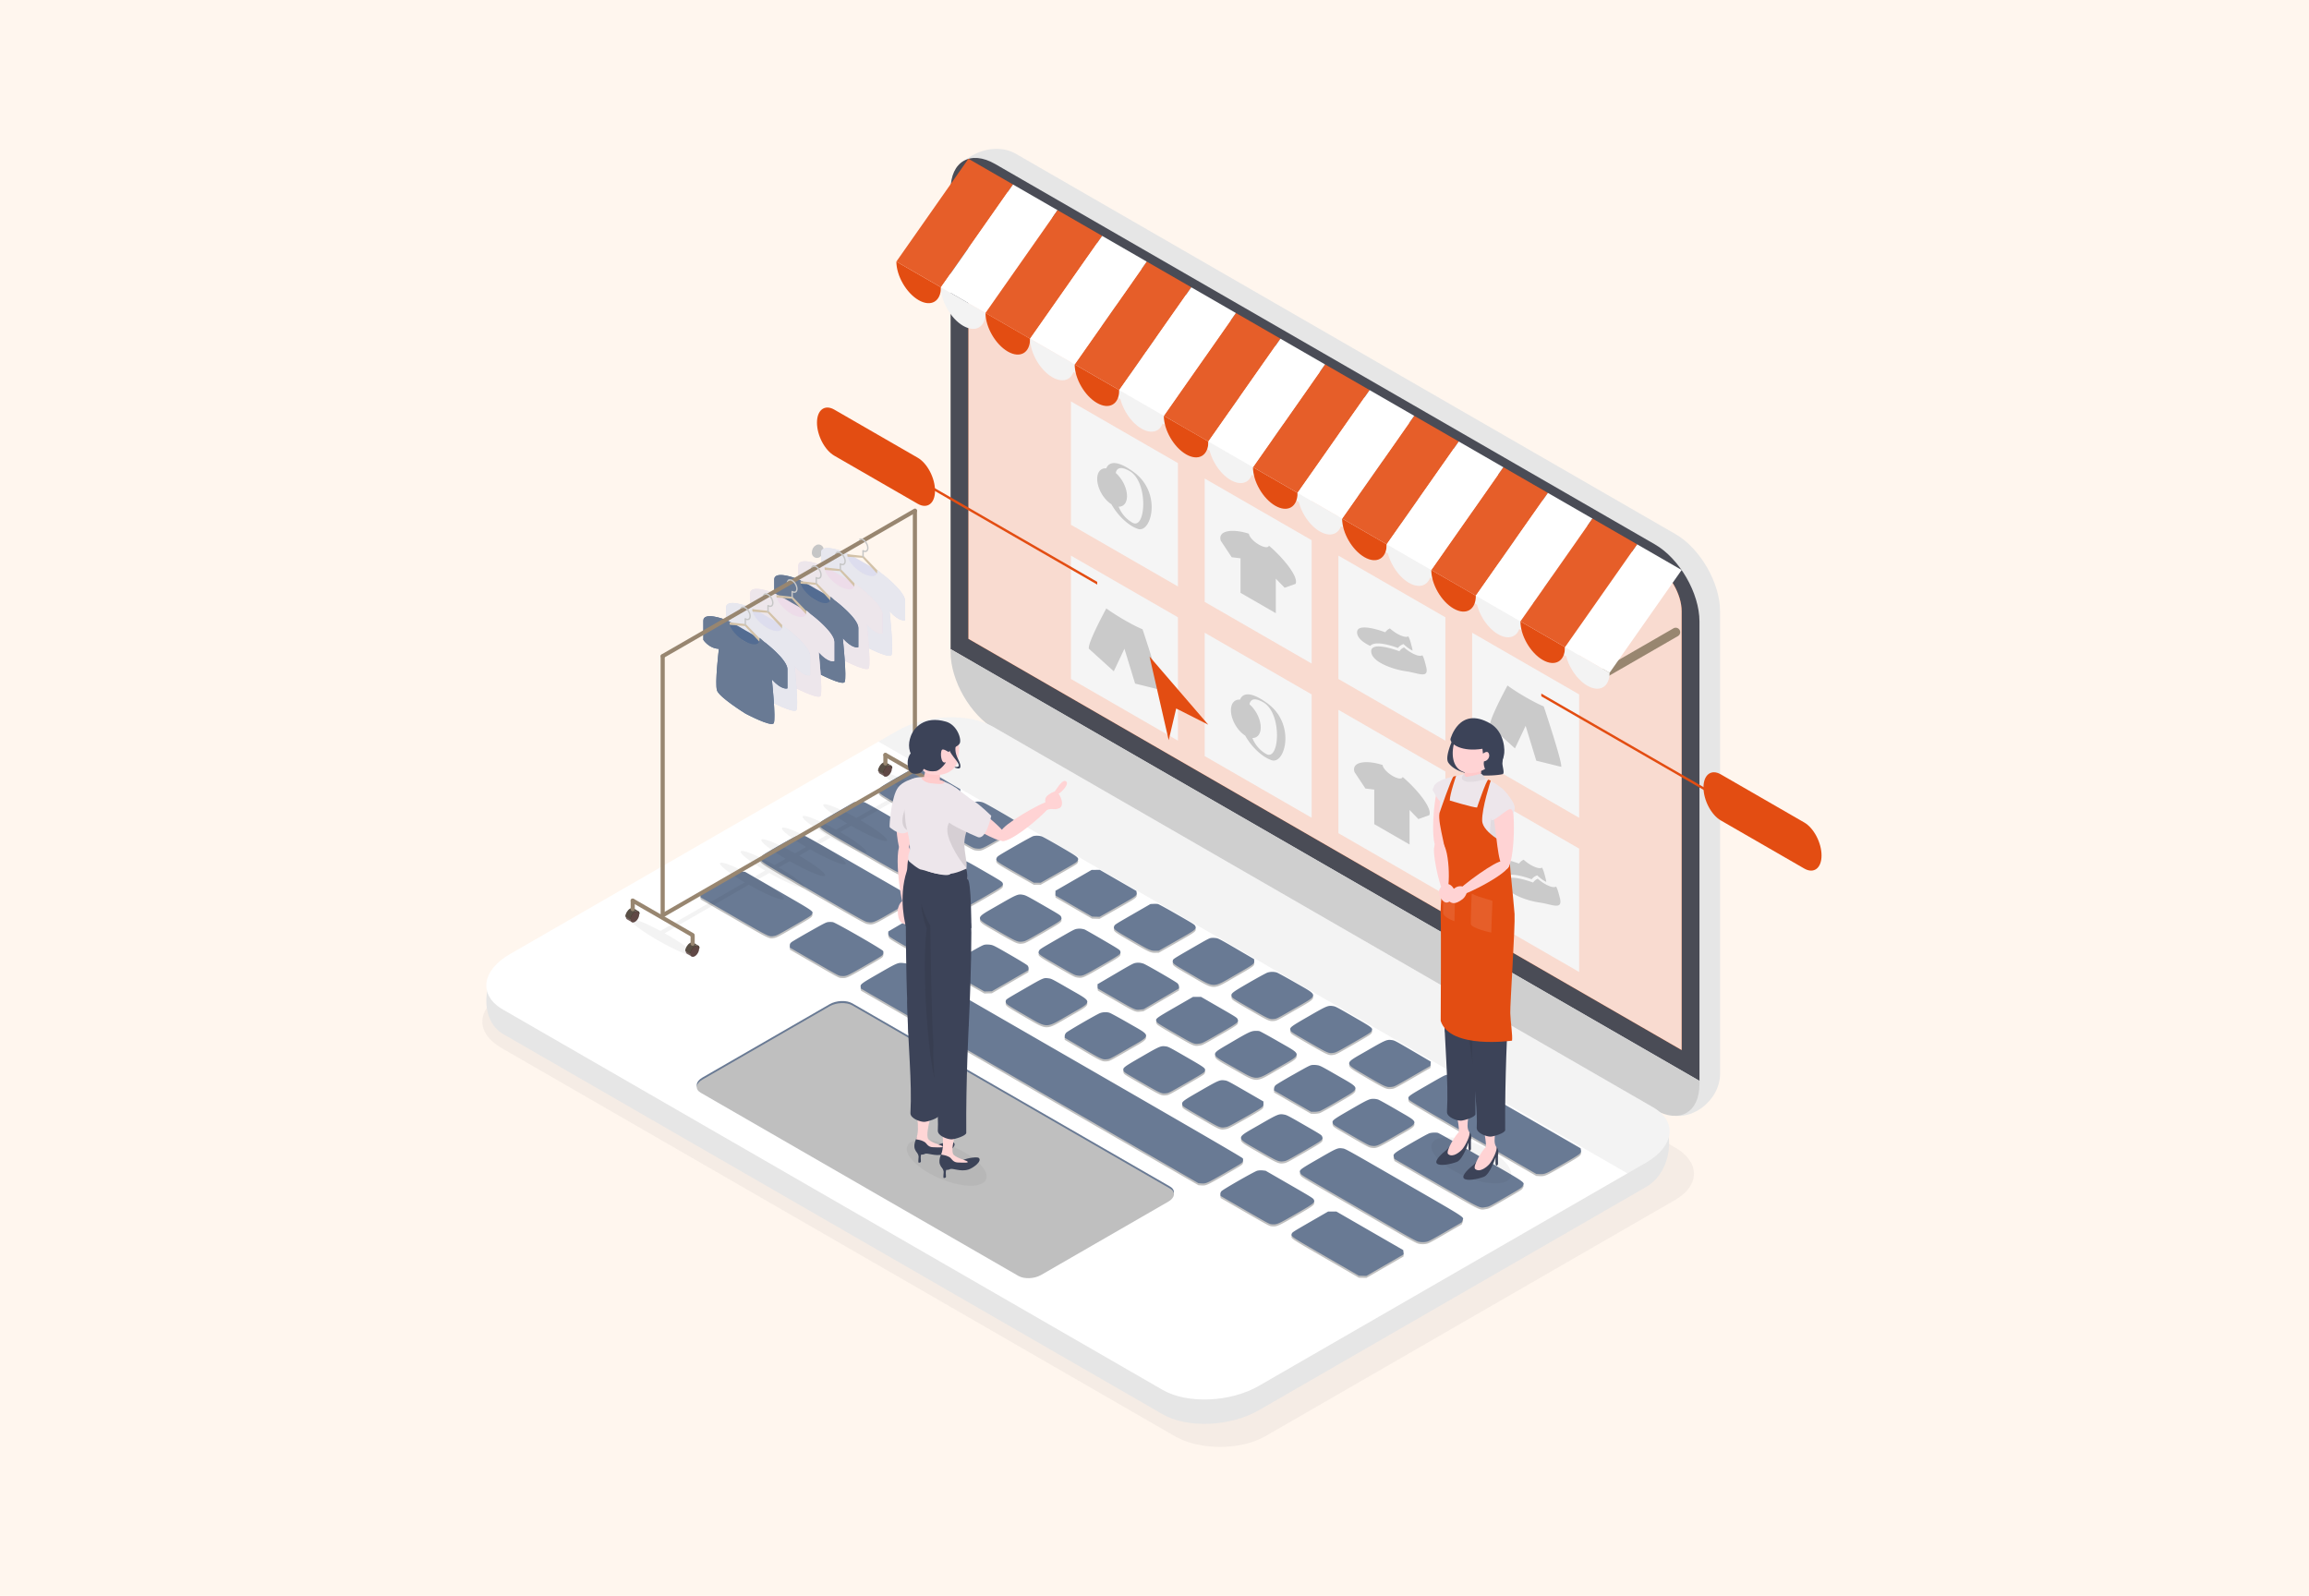 <svg xmlns="http://www.w3.org/2000/svg" width="450" height="311" fill="none"><path fill="#FFF6EE" d="M0 0h450v311H0z"/><g clip-path="url(#a)"><path stroke="#C6C6C6" stroke-linecap="round" stroke-linejoin="round" stroke-miterlimit="40" stroke-width="2" d="M159.22 107.732c0-.314.117-.529.304-.618"/><path fill="#E6E6E6" d="M326.535 104.09 197.962 29.96c-4.798-2.765-12.41.855-12.41 6.387l3.722 88.152v.624c0 5.533 3.89 12.26 8.688 15.026l126.023 76.512c4.797 2.766 11.237-1.859 11.237-7.391v-90.154c0-5.533-3.889-12.26-8.687-15.026Z"/><path fill="#4A4C56" d="M331.21 121.119c0-5.532-3.89-12.26-8.688-15.026L193.949 31.964c-4.798-2.766-8.687-.524-8.687 5.009v89.53l145.948 84.146v-89.53Z"/><path fill="#E34D12" d="M322.522 110.1 193.949 35.971c-2.875-1.657-5.213-.309-5.213 3.005V124.5l138.998 80.14v-85.524c0-3.315-2.338-7.359-5.212-9.016Z"/><path fill="#fff" d="M322.522 110.1 193.949 35.971c-2.875-1.657-5.213-.309-5.213 3.005V124.5l138.998 80.14v-85.524c0-3.315-2.338-7.359-5.212-9.016Z" opacity=".8"/><path fill="#F5F5F5" d="m229.567 84.243-20.85-12.021V48.18l20.85 12.02v24.042Zm26.062 15.026-20.85-12.021V63.207l20.85 12.02V99.27Zm26.063 15.026-20.85-12.021V78.233l20.85 12.02v24.042Zm26.062 15.026-20.85-12.021V93.26l20.85 12.02v24.041Zm-78.187-15.027-20.85-12.021v-24.04l20.85 12.02v24.041Zm26.062 15.026-20.85-12.021v-24.04l20.85 12.02v24.041Zm26.063 15.026-20.85-12.02v-24.042l20.85 12.021v24.041Zm26.062 15.027-20.85-12.021v-24.041l20.85 12.02v24.042Zm-78.187-15.027-20.85-12.021v-24.041l20.85 12.02v24.042Zm26.062 15.026-20.85-12.021V123.31l20.85 12.021v24.041Zm26.063 15.026-20.85-12.021v-24.041l20.85 12.021v24.041Zm26.062 15.026-20.85-12.021v-24.041l20.85 12.021v24.041Z"/><path fill="#CACACA" d="M221.238 61.264c-.107.46-.937.387-1.945-.194-1.056-.61-1.915-1.55-1.954-2.13-2.87-.96-6.163-.79-5.482 1.37l2.126 3.21 1.72.208v6.732l3.439 1.983 3.44 1.983v-6.732l1.72 1.774 2.125-.757c.659-1.328-2.393-5.076-5.189-7.447Zm26.062 45.078c-.107.459-.937.387-1.945-.195-1.056-.609-1.915-1.549-1.954-2.129-2.87-.96-6.163-.791-5.482 1.37l2.126 3.209 1.72.208v6.732l3.439 1.984 3.44 1.983v-6.732l1.72 1.774 2.125-.757c.659-1.329-2.393-5.077-5.189-7.447Zm26.062 45.077c-.107.46-.937.387-1.945-.194-1.056-.609-1.915-1.55-1.954-2.129-2.87-.961-6.163-.791-5.482 1.37l2.126 3.208 1.72.209v6.732l3.439 1.983 3.44 1.983v-6.732l1.72 1.774 2.125-.757c.659-1.328-2.393-5.076-5.189-7.447ZM246.38 81.2c.154-.19.453-.5.895-.682l.191-.08.241.225a6.99 6.99 0 0 0 1.25.917c.098.056.176.087.268.134a3.362 3.362 0 0 0-.096-.563c-.301-1.181-.461-1.792-.742-2.23-.289.264-1.149.083-2.178-.51a7.775 7.775 0 0 1-1.385-1.018c-.597.247-.906.754-.906.754s-5.497-2.113-5.497 0c0 1.077 1.133 1.98 2.56 2.653.956-1.105 4.267-.017 5.399.4Z"/><path fill="#CACACA" d="M251.877 84.848c-.3-1.18-.461-1.792-.742-2.23-.289.264-1.149.084-2.178-.51a7.73 7.73 0 0 1-1.384-1.018c-.597.247-.906.754-.906.754s-5.497-2.113-5.497 0 4.347 3.563 6.754 3.894c2.407.332 4.583 1.586 3.953-.89Zm20.565 41.43c.154-.191.453-.501.895-.683l.191-.079.241.224c.365.339.797.657 1.25.918.098.056.176.086.268.133a3.356 3.356 0 0 0-.096-.562c-.301-1.182-.461-1.793-.742-2.231-.289.265-1.149.084-2.178-.51a7.763 7.763 0 0 1-1.385-1.017c-.597.246-.906.753-.906.753s-5.497-2.112-5.497 0c0 1.078 1.133 1.981 2.56 2.654.956-1.106 4.267-.018 5.399.4Z"/><path fill="#CACACA" d="M277.939 129.926c-.3-1.181-.461-1.793-.742-2.23-.289.264-1.149.083-2.178-.51a7.77 7.77 0 0 1-1.384-1.018 2.089 2.089 0 0 0-.906.754s-5.497-2.113-5.497 0c0 2.112 4.347 3.562 6.754 3.894 2.407.331 4.584 1.586 3.953-.89Zm20.565 41.429c.154-.191.453-.5.895-.682l.191-.079.241.224a6.99 6.99 0 0 0 1.25.917c.098.057.176.087.268.134a3.365 3.365 0 0 0-.096-.563c-.301-1.181-.461-1.793-.742-2.23-.289.264-1.149.083-2.178-.51a7.766 7.766 0 0 1-1.385-1.018 2.089 2.089 0 0 0-.906.754s-5.497-2.113-5.497 0c0 1.077 1.133 1.981 2.56 2.653.956-1.105 4.267-.017 5.399.4Z"/><path fill="#CACACA" d="M304.001 175.003c-.3-1.181-.461-1.792-.742-2.23-.289.264-1.149.084-2.178-.51a7.673 7.673 0 0 1-1.384-1.018 2.089 2.089 0 0 0-.906.754s-5.497-2.113-5.497 0 4.347 3.563 6.754 3.894c2.407.332 4.584 1.586 3.953-.89Zm-29.202-82.409c-.907-.38-2.155-1.011-3.533-1.806-1.378-.794-2.625-1.602-3.533-2.268-.507.94-3.713 6.94-3.394 7.86l4.849 4.393 2.078-4.393 2.079 6.79 4.849 1.198c.319-.552-2.887-10.249-3.395-11.774Zm26.063 45.077c-.908-.38-2.155-1.011-3.533-1.805-1.378-.795-2.626-1.603-3.533-2.269-.508.94-3.714 6.94-3.395 7.86l4.85 4.394 2.078-4.394 2.078 6.79 4.849 1.198c.32-.552-2.887-10.248-3.394-11.774Zm-78.187-15.027c-.907-.38-2.155-1.011-3.533-1.805-1.378-.795-2.625-1.603-3.533-2.269-.507.94-3.713 6.94-3.394 7.86l4.849 4.394 2.078-4.394 2.079 6.79 4.849 1.198c.319-.552-2.887-10.249-3.395-11.774Zm-1.688-30.623c-3.785-2.784-4.997-1.698-5.385-.744-1.038-.088-1.766.679-1.766 2.062 0 1.798 1.231 3.97 2.774 4.938 1.064 1.93 3.101 4.092 5.142 4.798 2.639.913 4.75-6.997-.765-11.054Zm-.29 9.837c-1.397-.805-2.214-1.944-2.685-3.107.964.011 1.629-.744 1.629-2.065 0-1.566-.933-3.415-2.193-4.507.17-.848.803-1.467 2.721-.361 3.694 2.13 3.167 11.562.528 10.04Zm26.352 35.241c-3.785-2.785-4.997-1.699-5.385-.744-1.038-.089-1.766.678-1.766 2.062 0 1.798 1.231 3.97 2.774 4.938 1.064 1.929 3.101 4.092 5.142 4.798 2.639.913 4.75-6.998-.765-11.054Zm-.29 9.837c-1.397-.806-2.214-1.945-2.685-3.108.964.012 1.63-.744 1.63-2.065 0-1.565-.934-3.415-2.194-4.506.17-.849.803-1.468 2.721-.362 3.694 2.13 3.167 11.562.528 10.041Zm52.415-39.888c-3.786-2.784-4.998-1.698-5.385-.744-1.038-.088-1.766.679-1.766 2.062 0 1.798 1.231 3.971 2.773 4.938 1.064 1.93 3.101 4.092 5.143 4.798 2.639.913 4.75-6.997-.765-11.054Zm-.291 9.837c-1.397-.805-2.214-1.944-2.684-3.107.964.011 1.629-.744 1.629-2.065 0-1.566-.934-3.415-2.193-4.507.169-.848.803-1.467 2.721-.361 3.694 2.13 3.166 11.562.527 10.04Z"/><path fill="#CFCFCF" d="M185.262 126.503v.624c0 5.532 3.889 12.259 8.687 15.026l128.573 74.129c4.798 2.766 8.688.523 8.688-5.009v-.624l-145.948-84.146Z"/><path fill="#988670" d="M312.636 132.118a.87.87 0 0 1-.437-1.625l13.945-8.04a.87.87 0 1 1 .872 1.509l-13.944 8.04a.874.874 0 0 1-.436.116Z"/><path fill="#333" d="m326.46 223.633-131.244-75.669c-4.897-2.823-12.838-2.823-17.735 0l-79.256 45.695-.552.319c-4.897 2.823-4.897 7.401 0 10.225l131.244 75.669c4.897 2.823 12.838 2.823 17.735 0l.553-.319 79.255-45.695c4.898-2.823 4.898-7.401 0-10.225Z" opacity=".05"/><path fill="#E6E6E6" d="M226.593 275.626 98.019 201.497c-4.798-2.766-4.196-11.694 1.344-14.888l75.496-39.431c5.54-3.194 13.921-3.541 18.719-.775l128.4 69.657c4.798 2.766 4.369 12.07-1.171 15.264l-75.496 43.528c-5.54 3.194-13.92 3.541-18.718.774Z"/><path fill="#fff" d="M226.593 270.877 98.019 196.749c-4.798-2.767-4.196-7.599 1.344-10.793l75.496-43.527c5.54-3.194 13.921-3.541 18.719-.775l128.573 74.129c4.798 2.766 4.196 7.598-1.344 10.793l-75.496 43.527c-5.54 3.194-13.92 3.541-18.718.774Z"/><path fill="#BFBFBF" d="M179.62 150.015c-.275-.041-.804-.005-1.19.077-.662.135-.824.217-3.724 1.888-2.94 1.696-3.032 1.76-3.256 2.136-.437.78-.529.692 3.439 2.979 3.388 1.954 3.51 2.012 3.999 2.059.926.077.977.059 4.731-2.105l3.479-2.007.041-.422.03-.416-3.52-2.065c-3.307-1.93-3.551-2.059-4.029-2.124Zm11.578 6.664c-1.078-.188-1.21-.135-4.914 2-3.713 2.141-3.835 2.235-3.479 2.828.152.275.539.522 3.54 2.252 3.338 1.924 3.368 1.942 3.948 2.006.987.112 1.017.106 4.741-2.041 3.246-1.871 3.419-1.983 3.541-2.276.234-.557.081-.68-3.561-2.78-2.992-1.725-3.338-1.901-3.816-1.989Zm11.823 6.722c-.489-.152-1.181-.176-1.659-.052-.183.047-1.831.95-3.662 2.006-3.124 1.8-3.337 1.935-3.449 2.223-.255.592-.214.627 3.703 2.851l3.541 2.006.661-.006.661.006 3.521-1.995c3.194-1.806 3.53-2.011 3.672-2.281.306-.587.244-.646-3.357-2.746-1.781-1.038-3.419-1.947-3.632-2.012Zm10.53 6.529h-.794l-3.53 2.036-3.53 2.035v.915l3.571 2.059 3.571 2.059.733.023.722.018 3.469-1.965c3.744-2.123 3.846-2.194 3.754-2.751l-.05-.323-3.561-2.053-3.561-2.053h-.794Zm12.148 6.664c-.153-.041-.56-.065-.885-.041l-.6.029-3.48 2.006c-3.469 2.001-3.49 2.012-3.602 2.347-.183.539.011.686 3.531 2.716 3.429 1.988 3.612 2.07 4.639 2.041l.529-.012 3.419-1.936c3.805-2.158 3.957-2.27 3.713-2.844-.122-.294-.295-.405-3.55-2.271-1.873-1.079-3.541-1.994-3.714-2.035Zm11.456 6.652a4.218 4.218 0 0 0-.946-.065c-.498.03-.57.071-4.039 2.071-3.429 1.977-3.53 2.047-3.591 2.317-.122.575-.061.622 3.561 2.71 4.761 2.745 4.049 2.745 8.759.029 3.551-2.047 3.572-2.058 3.531-2.68l-.021-.305-3.398-1.983c-2.696-1.578-3.49-2.012-3.856-2.094Zm11.66 6.675a3.226 3.226 0 0 0-1.78.018c-.265.082-1.822.933-3.541 1.924-3.449 1.988-3.673 2.164-3.439 2.745.122.293.295.405 3.551 2.282 3.734 2.153 3.815 2.188 4.772 2.082.447-.047.712-.187 3.957-2.059 4.772-2.751 4.762-2.334.072-5.027-1.761-1.014-3.388-1.894-3.592-1.965Zm10.947 6.547c-.966-.135-1.19-.041-4.751 2.012-3.561 2.053-3.724 2.182-3.49 2.739.123.293.306.411 3.572 2.294 3.805 2.193 3.886 2.229 4.853 2.058.458-.076.844-.275 3.866-2.017 3.021-1.742 3.367-1.965 3.5-2.229.295-.558.234-.605-3.572-2.798-3.265-1.883-3.469-1.989-3.978-2.059Zm11.497 6.628c-.976-.129-1.18-.047-4.822 2.053-4.65 2.681-4.639 2.276-.112 4.933 3.632 2.13 3.907 2.253 4.873 2.141.58-.064.601-.076 4.08-2.082l3.49-2.012.041-.422.03-.417-3.52-2.065c-3.388-1.976-3.531-2.058-4.06-2.129Zm11.66 6.77a3.75 3.75 0 0 0-.865-.006c-.458.053-.702.182-3.927 2.041-3.774 2.176-3.805 2.206-3.571 2.763.112.24 1.221.891 12.484 7.385l12.361 7.127.57.035c1.129.053 1.211.018 4.69-1.988 3.48-2.006 3.541-2.053 3.449-2.704l-.061-.329-12.372-7.133c-9.889-5.69-12.463-7.15-12.758-7.191Zm-114.663-53.193c-.244-.059-.763-.064-1.129-.018l-.682.088-3.225 1.86c-3.164 1.824-3.235 1.877-3.398 2.229-.346.739-.783.44 7.641 5.297 7.234 4.17 7.498 4.311 8.007 4.382.739.105 2.292-.513 4.66-1.854 1.994-1.126 3.316-1.924 3.489-2.094.163-.164.275-.452.275-.639l-.01-.358-7.58-4.394c-6.298-3.654-7.651-4.411-8.048-4.499Zm111.987 64.508c-.386-.094-1.119-.071-1.597.053-.254.064-1.567.774-3.571 1.929-3.541 2.042-3.642 2.124-3.408 2.775l.111.334 8.048 4.64c9.066 5.227 8.465 4.939 9.757 4.734.611-.094.702-.135 3.836-1.942 3.133-1.806 3.205-1.859 3.378-2.217.356-.721.834-.399-8.221-5.608-4.416-2.545-8.17-4.663-8.333-4.698Zm-92.412-53.046c-.966-.135-1.18-.047-4.771 2.024-3.561 2.053-3.663 2.135-3.5 2.757.071.275.193.357 3.551 2.293 3.245 1.871 3.51 2.012 3.957 2.059.957.106 1.038.071 4.762-2.076 3.754-2.165 3.785-2.194 3.551-2.751-.112-.229-.56-.511-3.572-2.247-3.266-1.883-3.469-1.989-3.978-2.059Zm11.599 6.664c-1.028-.206-1.191-.135-4.904 2.006-4.731 2.727-4.721 2.323-.02 5.033 3.642 2.1 3.856 2.188 4.822 2.053.509-.071.702-.17 3.948-2.041 3.723-2.147 3.733-2.165 3.54-2.734-.112-.334-.142-.352-3.479-2.276-3.002-1.73-3.429-1.953-3.907-2.041Zm11.924 6.734c-.55-.153-.936-.188-1.425-.117-.498.064-.722.181-3.917 2.023-3.194 1.842-3.408 1.977-3.52 2.264-.254.581-.193.628 3.551 2.787 3.184 1.836 3.418 1.959 3.917 2.023 1.007.147 1.089.112 4.812-2.035 3.663-2.112 3.734-2.164 3.551-2.716-.081-.258-.336-.416-3.429-2.223-1.831-1.068-3.428-1.977-3.54-2.006Zm11.517 6.675c-.56-.193-1.048-.24-1.587-.141-.407.071-.906.335-3.927 2.112l-3.47 2.036.031.416.04.422 3.48 2.007c3.815 2.199 3.826 2.205 4.843 2.088l.58-.065 3.459-2.029 3.459-2.03v-.364a1.075 1.075 0 0 0-.315-.639c-.356-.334-6.044-3.613-6.593-3.813Zm10.418 6.476h-.793l-3.47 2.001c-3.845 2.217-3.906 2.264-3.611 2.821.132.264.488.493 3.55 2.258 3.795 2.188 3.745 2.171 4.864 2.007.498-.065.742-.194 3.866-1.995 3.683-2.123 3.754-2.176 3.5-2.757-.112-.287-.326-.422-3.622-2.323l-3.49-2.012h-.794Zm12.148 6.664c-.152-.041-.549-.059-.865-.041-.793.035-1.404.34-4.822 2.358-4.039 2.376-4.09 2.041.753 4.787 4.7 2.663 3.988 2.663 8.709-.059 4.68-2.698 4.68-2.288-.112-5.039-1.842-1.062-3.49-1.965-3.663-2.006Zm11.385 6.658a4.303 4.303 0 0 0-1.017-.059c-.478.041-.651.129-3.724 1.866-2.004 1.132-3.337 1.935-3.51 2.105a1.046 1.046 0 0 0-.275.64l.011.358 3.601 2.076 3.602 2.077.621.006c.335.005.813-.059 1.078-.141.285-.094 1.648-.845 3.652-2.024 4.436-2.604 4.457-2.217-.254-4.933-2.9-1.672-3.317-1.889-3.785-1.971Zm11.731 6.669a3.772 3.772 0 0 0-.763-.123c-.865-.029-1.15.1-4.538 2.053-3.561 2.053-3.723 2.182-3.489 2.74.122.293.305.41 3.581 2.299s3.469 1.989 3.978 2.059c.957.129 1.129.053 4.833-2.082 4.659-2.687 4.649-2.235.071-4.91-1.811-1.056-3.459-1.971-3.673-2.036Zm-111.621-51.333c-.427-.105-1.343-.058-1.862.088-.295.088-1.485.728-3.469 1.872-2.91 1.689-3.011 1.748-3.225 2.129-.427.774-1.221.246 10.133 6.793 9.513 5.484 10.053 5.783 10.551 5.871 1.079.188 1.221.129 4.863-1.97 3.632-2.095 3.714-2.165 3.49-2.822l-.112-.334-10.042-5.778c-5.514-3.18-10.164-5.813-10.327-5.849Zm24.489 14.472c-.997-.141-1.19-.053-4.934 2.141l-3.367 1.976-.011.358c0 .188.112.475.275.64.173.17 1.516.979 3.541 2.123 3.001 1.695 3.296 1.842 3.734 1.895.956.105 1.037.07 4.812-2.106l3.459-1.994.041-.423.03-.416-3.52-2.065c-3.388-1.977-3.53-2.059-4.06-2.129Zm11.711 6.728a4.303 4.303 0 0 0-1.017-.059c-.479.041-.652.129-3.887 1.959-3.754 2.13-3.896 2.235-3.642 2.828.112.275.336.416 3.683 2.323l3.581 2.029.723-.017.732-.024 3.551-2.047 3.551-2.047.05-.334c.031-.182-.071-.452-.213-.605-.163-.164-1.587-1.032-3.429-2.094-2.798-1.613-3.215-1.83-3.683-1.912Zm11.314 6.535c-1.068-.147-.956-.2-4.843 2.041-3.459 1.994-3.53 2.035-3.581 2.323-.122.551.051.674 3.612 2.727 4.7 2.71 3.998 2.716 8.729-.011 4.731-2.728 4.741-2.311-.051-5.074-3.123-1.801-3.388-1.942-3.866-2.006Zm11.782 6.698c-.539-.17-1.252-.146-1.842.065-.62.229-6.185 3.437-6.572 3.801a1.075 1.075 0 0 0-.315.639v.364l3.449 2.024c3.754 2.2 3.876 2.258 4.812 2.164.539-.052.59-.082 4.019-2.059 4.771-2.751 4.761-2.334.071-5.027-1.76-1.014-3.398-1.9-3.622-1.971Zm10.977 6.553c-.966-.135-1.19-.041-4.71 2-3.52 2.029-3.714 2.176-3.53 2.716.111.334.132.346 3.561 2.323 3.754 2.164 3.835 2.199 4.792 2.094.447-.047.712-.188 3.937-2.047 3.225-1.86 3.469-2.012 3.551-2.27.183-.552.122-.599-3.622-2.757-3.266-1.883-3.47-1.989-3.979-2.059Zm11.497 6.628c-.966-.135-1.18-.047-4.771 2.024-3.561 2.053-3.663 2.135-3.5 2.757.071.276.193.358 3.561 2.299 3.866 2.229 3.815 2.212 4.894 2.024.447-.07.865-.287 3.337-1.678 1.556-.874 3.103-1.777 3.428-2.012.519-.369.59-.469.58-.862v-.446l-3.489-2.012c-3.327-1.918-3.531-2.023-4.04-2.094Zm11.609 6.67c-1.058-.2-1.211-.135-4.914 2-4.731 2.728-4.721 2.323-.02 5.033 3.642 2.1 3.856 2.188 4.822 2.053.509-.07.702-.17 3.948-2.041 3.723-2.147 3.734-2.165 3.54-2.734-.112-.334-.142-.352-3.479-2.276-3.002-1.73-3.429-1.953-3.897-2.035Zm11.396 6.593c-1.008-.147-1.099-.105-4.762 2.006-3.795 2.188-3.846 2.229-3.469 2.869.224.363.356.439 11.354 6.781 10.917 6.294 11.131 6.417 11.751 6.54.397.076.845.088 1.242.024.6-.1.712-.153 3.835-1.954l3.215-1.853.153-.382c.274-.721 1.149-.158-11.467-7.432-11.049-6.37-11.344-6.529-11.852-6.599Zm-99.392-44.106a4.053 4.053 0 0 0-.885-.018c-.438.053-.733.2-3.612 1.825-1.73.973-3.307 1.906-3.531 2.07-.284.223-.376.405-.356.698l.011.393 4.761 2.746c4.68 2.698 4.772 2.751 5.25 2.78.997.07 1.078.035 4.711-2.059 3.316-1.912 3.347-1.93 3.459-2.264.061-.176.051-.428-.011-.546-.193-.346-9.228-5.531-9.797-5.625Zm13.654 7.966c-.936-.106-1.191.006-4.711 2.035-3.469 1.989-3.632 2.118-3.52 2.663l.061.294 32.883 18.958 32.883 18.959.488.035c.998.071 1.079.035 4.711-2.059 3.317-1.912 3.347-1.929 3.459-2.264.061-.176.051-.428-.01-.545-.102-.176-6.888-4.124-32.893-19.117l-32.771-18.895-.58-.064Zm70.1 40.416a3.368 3.368 0 0 0-1.048.065c-.611.176-6.573 3.578-6.969 3.983-.143.152-.245.422-.214.604l.051.334 4.751 2.739c4.731 2.728 4.762 2.746 5.27 2.781.947.064 1.17-.029 4.66-2.041 3.561-2.053 3.724-2.182 3.49-2.74-.133-.299-.295-.404-4.772-2.985l-4.639-2.675-.58-.065Zm13.572 8.013h-.793l-3.49 2.012c-3.286 1.895-3.51 2.035-3.602 2.299-.193.558-.417.405 6.593 4.459l6.481 3.736.733.024.722.017 3.632-2.094 3.632-2.094-.03-.416-.041-.423-6.522-3.76-6.521-3.76h-.794Zm-114.938-66.232c-.946-.065-1.17.029-4.659 2.041-3.49 2.012-3.653 2.141-3.541 2.687l.061.293 6.451 3.719c7.111 4.1 6.847 3.971 7.864 3.795.458-.076.845-.276 3.866-2.018 3.022-1.742 3.368-1.965 3.5-2.229.305-.586.529-.434-6.583-4.534l-6.45-3.719-.509-.035Z"/><path fill="#697A94" d="m198.481 248.259-61.925-35.704c-1.132-.652-.99-1.792.317-2.545l24.803-14.301c1.307-.753 3.284-.835 4.416-.183l61.926 35.704c1.131.652.989 1.792-.317 2.545l-24.804 14.301c-1.307.753-3.284.835-4.416.183Z"/><path fill="#BFBFBF" d="m198.481 248.66-61.925-35.704c-1.132-.652-.99-1.792.317-2.545l24.803-14.301c1.307-.754 3.284-.835 4.416-.183l61.926 35.703c1.131.653.989 1.793-.317 2.546l-24.804 14.301c-1.307.753-3.284.835-4.416.183Z"/><path fill="#697A94" d="M179.62 149.615c-.275-.041-.804-.006-1.19.076-.662.135-.824.217-3.724 1.889-2.94 1.695-3.032 1.759-3.256 2.135-.437.78-.529.692 3.439 2.98 3.388 1.953 3.51 2.012 3.999 2.059.926.076.977.058 4.731-2.106l3.479-2.006.041-.423.03-.416-3.52-2.065c-3.307-1.93-3.551-2.059-4.029-2.123Zm11.578 6.663c-1.078-.187-1.21-.135-4.914 2.001-3.713 2.141-3.835 2.234-3.479 2.827.152.276.539.522 3.54 2.252 3.338 1.924 3.368 1.942 3.948 2.007.987.111 1.017.105 4.741-2.042 3.246-1.871 3.419-1.982 3.541-2.276.234-.557.081-.68-3.561-2.78-2.992-1.725-3.338-1.901-3.816-1.989Zm11.823 6.723c-.489-.153-1.181-.176-1.659-.053-.183.047-1.831.95-3.662 2.006-3.124 1.801-3.337 1.936-3.449 2.223-.255.593-.214.628 3.703 2.851l3.541 2.006.661-.006.661.006 3.521-1.994c3.194-1.807 3.53-2.012 3.672-2.282.306-.587.244-.645-3.357-2.745-1.781-1.038-3.419-1.948-3.632-2.012Zm10.53 6.529h-.794l-3.53 2.035-3.53 2.035v.915l3.571 2.059 3.571 2.059.733.024.722.017 3.469-1.965c3.744-2.123 3.846-2.193 3.754-2.751l-.05-.322-3.561-2.053-3.561-2.053h-.794Zm12.148 6.663c-.153-.041-.56-.064-.885-.041l-.6.03-3.48 2.006c-3.469 2-3.49 2.012-3.602 2.346-.183.54.011.686 3.531 2.716 3.429 1.988 3.612 2.071 4.639 2.041l.529-.011 3.419-1.936c3.805-2.159 3.957-2.27 3.713-2.845-.122-.293-.295-.405-3.55-2.27-1.873-1.08-3.541-1.995-3.714-2.036Zm11.456 6.652a4.16 4.16 0 0 0-.946-.064c-.498.029-.57.07-4.039 2.07-3.429 1.977-3.53 2.048-3.591 2.317-.122.575-.061.622 3.561 2.71 4.761 2.746 4.049 2.746 8.759.03 3.551-2.047 3.572-2.059 3.531-2.681l-.021-.305-3.398-1.983c-2.696-1.578-3.49-2.012-3.856-2.094Zm11.66 6.676a3.217 3.217 0 0 0-1.78.017c-.265.082-1.822.933-3.541 1.924-3.449 1.989-3.673 2.165-3.439 2.745.122.294.295.405 3.551 2.282 3.734 2.153 3.815 2.188 4.772 2.083.447-.047.712-.188 3.957-2.059 4.772-2.751 4.762-2.335.072-5.027-1.761-1.015-3.388-1.895-3.592-1.965Zm10.947 6.546c-.966-.135-1.19-.041-4.751 2.012-3.561 2.053-3.724 2.182-3.49 2.739.123.294.306.411 3.572 2.294 3.805 2.194 3.886 2.229 4.853 2.059.458-.076.844-.276 3.866-2.018 3.021-1.742 3.367-1.965 3.5-2.229.295-.557.234-.604-3.572-2.798-3.265-1.883-3.469-1.989-3.978-2.059Zm11.497 6.629c-.976-.129-1.18-.047-4.822 2.053-4.65 2.68-4.639 2.276-.112 4.933 3.632 2.129 3.907 2.252 4.873 2.141.58-.065.601-.076 4.08-2.082l3.49-2.012.041-.423.03-.416-3.52-2.065c-3.388-1.977-3.531-2.059-4.06-2.129Zm11.66 6.769a3.865 3.865 0 0 0-.865-.006c-.458.053-.702.182-3.927 2.041-3.774 2.177-3.805 2.206-3.571 2.763.112.241 1.221.892 12.484 7.385l12.361 7.127.57.036c1.129.052 1.211.017 4.69-1.989 3.48-2.006 3.541-2.053 3.449-2.704l-.061-.328-12.372-7.133c-9.889-5.69-12.463-7.151-12.758-7.192Zm-114.663-53.193c-.244-.058-.763-.064-1.129-.017l-.682.088-3.225 1.859c-3.164 1.824-3.235 1.877-3.398 2.229-.346.739-.783.44 7.641 5.297 7.234 4.171 7.498 4.312 8.007 4.382.739.106 2.292-.512 4.66-1.854 1.994-1.126 3.316-1.924 3.489-2.094.163-.164.275-.451.275-.639l-.01-.358-7.58-4.393c-6.298-3.655-7.651-4.412-8.048-4.5Zm111.987 64.508c-.386-.094-1.119-.07-1.597.053-.254.064-1.567.774-3.571 1.93-3.541 2.041-3.642 2.123-3.408 2.774l.111.334 8.048 4.64c9.066 5.227 8.465 4.94 9.757 4.734.611-.094.702-.135 3.836-1.941 3.133-1.807 3.205-1.86 3.378-2.218.356-.721.834-.398-8.221-5.607-4.416-2.546-8.17-4.664-8.333-4.699Zm-92.412-53.046c-.966-.135-1.18-.047-4.771 2.024-3.561 2.053-3.663 2.135-3.5 2.757.071.276.193.358 3.551 2.294 3.245 1.871 3.51 2.012 3.957 2.059.957.105 1.038.07 4.762-2.077 3.754-2.164 3.785-2.194 3.551-2.751-.112-.229-.56-.51-3.572-2.247-3.266-1.883-3.469-1.988-3.978-2.059Zm11.599 6.664c-1.028-.205-1.191-.135-4.904 2.006-4.731 2.728-4.721 2.323-.02 5.033 3.642 2.1 3.856 2.188 4.822 2.053.509-.07.702-.17 3.948-2.041 3.723-2.147 3.733-2.165 3.54-2.734-.112-.334-.142-.351-3.479-2.275-3.002-1.731-3.429-1.954-3.907-2.042Zm11.924 6.734c-.55-.152-.936-.188-1.425-.117-.498.064-.722.182-3.917 2.024-3.194 1.841-3.408 1.976-3.52 2.264-.254.58-.193.627 3.551 2.786 3.184 1.836 3.418 1.959 3.917 2.024 1.007.146 1.089.111 4.812-2.036 3.663-2.111 3.734-2.164 3.551-2.715-.081-.259-.336-.417-3.429-2.224-1.831-1.067-3.428-1.976-3.54-2.006Zm11.517 6.676c-.56-.194-1.048-.241-1.587-.141-.407.07-.906.334-3.927 2.111l-3.47 2.036.031.416.04.423 3.48 2.006c3.815 2.2 3.826 2.205 4.843 2.088l.58-.064 3.459-2.03 3.459-2.029v-.364a1.077 1.077 0 0 0-.315-.64c-.356-.334-6.044-3.613-6.593-3.812Zm10.418 6.476h-.793l-3.47 2c-3.845 2.217-3.906 2.264-3.611 2.821.132.264.488.493 3.55 2.259 3.795 2.188 3.745 2.17 4.864 2.006.498-.065.742-.194 3.866-1.994 3.683-2.124 3.754-2.177 3.5-2.757-.112-.288-.326-.423-3.622-2.323l-3.49-2.012h-.794Zm12.148 6.663c-.152-.041-.549-.058-.865-.041-.793.036-1.404.341-4.822 2.358-4.039 2.376-4.09 2.042.753 4.787 4.7 2.663 3.988 2.663 8.709-.059 4.68-2.698 4.68-2.287-.112-5.038-1.842-1.062-3.49-1.966-3.663-2.007Zm11.385 6.658a4.303 4.303 0 0 0-1.017-.059c-.478.042-.651.13-3.724 1.866-2.004 1.132-3.337 1.935-3.51 2.106a1.041 1.041 0 0 0-.275.639l.011.358 3.601 2.076 3.602 2.077.621.006c.335.006.813-.059 1.078-.141.285-.094 1.648-.845 3.652-2.024 4.436-2.604 4.457-2.217-.254-4.933-2.9-1.672-3.317-1.889-3.785-1.971Zm11.731 6.67a3.637 3.637 0 0 0-.763-.123c-.865-.03-1.15.099-4.538 2.053-3.561 2.053-3.723 2.182-3.489 2.739.122.293.305.411 3.581 2.299 3.276 1.889 3.469 1.989 3.978 2.059.957.129 1.129.053 4.833-2.082 4.659-2.687 4.649-2.235.071-4.91-1.811-1.056-3.459-1.971-3.673-2.035Zm-111.621-51.333c-.427-.106-1.343-.059-1.862.088-.295.088-1.485.727-3.469 1.871-2.91 1.689-3.011 1.748-3.225 2.129-.427.774-1.221.247 10.133 6.793 9.513 5.485 10.053 5.784 10.551 5.872 1.079.187 1.221.129 4.863-1.971 3.632-2.094 3.714-2.165 3.49-2.822l-.112-.334-10.042-5.778c-5.514-3.179-10.164-5.813-10.327-5.848Zm24.489 14.471c-.997-.141-1.19-.053-4.934 2.141l-3.367 1.977-.011.358c0 .187.112.475.275.639.173.17 1.516.98 3.541 2.123 3.001 1.696 3.296 1.842 3.734 1.895.956.106 1.037.07 4.812-2.106l3.459-1.994.041-.422.03-.417-3.52-2.065c-3.388-1.977-3.53-2.059-4.06-2.129Zm11.711 6.728c-.285-.058-.753-.082-1.017-.058-.479.041-.652.129-3.887 1.959-3.754 2.129-3.896 2.235-3.642 2.827.112.276.336.417 3.683 2.323l3.581 2.03.723-.018.732-.023 3.551-2.048 3.551-2.047.05-.334c.031-.182-.071-.452-.213-.604-.163-.165-1.587-1.033-3.429-2.094-2.798-1.614-3.215-1.831-3.683-1.913Zm11.314 6.535c-1.068-.147-.956-.199-4.843 2.041-3.459 1.995-3.53 2.036-3.581 2.323-.122.551.051.675 3.612 2.728 4.7 2.71 3.998 2.716 8.729-.012 4.731-2.728 4.741-2.311-.051-5.074-3.123-1.801-3.388-1.942-3.866-2.006Zm11.782 6.699c-.539-.17-1.252-.147-1.842.064-.62.229-6.185 3.438-6.572 3.801a1.077 1.077 0 0 0-.315.64v.363l3.449 2.024c3.754 2.2 3.876 2.259 4.812 2.165.539-.053.59-.082 4.019-2.059 4.771-2.751 4.761-2.335.071-5.027-1.76-1.015-3.398-1.901-3.622-1.971Zm10.977 6.552c-.966-.135-1.19-.041-4.71 2-3.52 2.03-3.714 2.177-3.53 2.716.111.335.132.346 3.561 2.323 3.754 2.165 3.835 2.2 4.792 2.094.447-.047.712-.187 3.937-2.047 3.225-1.859 3.469-2.012 3.551-2.27.183-.551.122-.598-3.622-2.757-3.266-1.883-3.47-1.989-3.979-2.059Zm11.497 6.629c-.966-.135-1.18-.047-4.771 2.023-3.561 2.053-3.663 2.135-3.5 2.757.071.276.193.358 3.561 2.3 3.866 2.229 3.815 2.211 4.894 2.023.447-.07.865-.287 3.337-1.677 1.556-.874 3.103-1.778 3.428-2.012.519-.37.59-.469.58-.862v-.446l-3.489-2.012c-3.327-1.918-3.531-2.024-4.04-2.094Zm11.609 6.669c-1.058-.199-1.211-.135-4.914 2-4.731 2.728-4.721 2.323-.02 5.033 3.642 2.1 3.856 2.188 4.822 2.053.509-.07.702-.17 3.948-2.041 3.723-2.147 3.734-2.164 3.54-2.733-.112-.335-.142-.352-3.479-2.276-3.002-1.731-3.429-1.954-3.897-2.036Zm11.396 6.593c-1.008-.146-1.099-.105-4.762 2.007-3.795 2.187-3.846 2.229-3.469 2.868.224.364.356.44 11.354 6.781 10.917 6.294 11.131 6.417 11.751 6.54.397.077.845.088 1.242.024.6-.1.712-.153 3.835-1.953l3.215-1.854.153-.381c.274-.722 1.149-.159-11.467-7.432-11.049-6.371-11.344-6.529-11.852-6.6Zm-99.392-44.106a3.993 3.993 0 0 0-.885-.017c-.438.053-.733.199-3.612 1.824-1.73.974-3.307 1.906-3.531 2.071-.284.222-.376.404-.356.698l.011.393 4.761 2.745c4.68 2.698 4.772 2.751 5.25 2.78.997.071 1.078.036 4.711-2.059 3.316-1.912 3.347-1.929 3.459-2.264.061-.176.051-.428-.011-.545-.193-.346-9.228-5.532-9.797-5.626Zm13.654 7.966c-.936-.105-1.191.006-4.711 2.036-3.469 1.988-3.632 2.117-3.52 2.663l.061.293 32.883 18.959 32.883 18.958.488.036c.998.07 1.079.035 4.711-2.059 3.317-1.912 3.347-1.93 3.459-2.264.061-.176.051-.429-.01-.546-.102-.176-6.888-4.124-32.893-19.117l-32.771-18.894-.58-.065Zm70.1 40.417a3.369 3.369 0 0 0-1.048.064c-.611.176-6.573 3.578-6.969 3.983-.143.152-.245.422-.214.604l.051.334 4.751 2.74c4.731 2.727 4.762 2.745 5.27 2.78.947.065 1.17-.029 4.66-2.041 3.561-2.053 3.724-2.182 3.49-2.739-.133-.299-.295-.405-4.772-2.986l-4.639-2.675-.58-.064Zm13.572 8.012h-.793l-3.49 2.012c-3.286 1.895-3.51 2.036-3.602 2.3-.193.557-.417.405 6.593 4.458l6.481 3.736.733.024.722.018 3.632-2.095 3.632-2.094-.03-.416-.041-.422-6.522-3.761-6.521-3.76h-.794Zm-114.938-66.232c-.946-.064-1.17.029-4.659 2.041-3.49 2.012-3.653 2.141-3.541 2.687l.061.293 6.451 3.719c7.111 4.101 6.847 3.971 7.864 3.796.458-.077.845-.276 3.866-2.018 3.022-1.742 3.368-1.965 3.5-2.229.305-.587.529-.434-6.583-4.535l-6.45-3.719-.509-.035Z"/><path fill="#000" d="M320.807 226.575c5.541-3.194 6.142-8.026 1.344-10.792l-128.573-74.129c-4.798-2.766-13.179-2.419-18.719.775l-3.645 2.102 145.948 84.146 3.645-2.102Z" opacity=".05"/><path fill="#E34D12" d="M179.036 58.495c2.399 1.383 4.344.262 4.344-2.504l-8.688-5.01c0 2.767 1.945 6.13 4.344 7.514Z"/><path fill="#fff" d="M187.724 63.504c2.399 1.383 4.343.261 4.343-2.505l-8.687-5.008c0 2.766 1.945 6.13 4.344 7.513Z"/><path fill="#E34D12" d="M196.411 68.512c2.399 1.383 4.344.262 4.344-2.504l-8.688-5.009c0 2.766 1.945 6.13 4.344 7.513Z"/><path fill="#fff" d="M205.098 73.521c2.399 1.383 4.344.262 4.344-2.504l-8.688-5.009c0 2.766 1.945 6.13 4.344 7.513Z"/><path fill="#E34D12" d="M213.786 78.53c2.399 1.383 4.343.261 4.343-2.505l-8.687-5.008c0 2.766 1.945 6.13 4.344 7.513Z"/><path fill="#fff" d="M222.473 83.538c2.399 1.383 4.344.262 4.344-2.504l-8.688-5.009c0 2.766 1.945 6.13 4.344 7.513Z"/><path fill="#E34D12" d="M231.161 88.547c2.399 1.383 4.343.262 4.343-2.504l-8.687-5.009c0 2.766 1.945 6.13 4.344 7.513Z"/><path fill="#fff" d="M239.848 93.556c2.399 1.383 4.343.262 4.343-2.504l-8.687-5.01c0 2.767 1.945 6.13 4.344 7.514Z"/><path fill="#E34D12" d="M248.535 98.564c2.399 1.384 4.344.262 4.344-2.504l-8.688-5.008c0 2.766 1.945 6.13 4.344 7.512Z"/><path fill="#fff" d="M257.223 103.573c2.399 1.383 4.343.262 4.343-2.504l-8.687-5.009c0 2.766 1.945 6.13 4.344 7.513Z"/><path fill="#E34D12" d="M265.91 108.582c2.399 1.383 4.344.262 4.344-2.504l-8.688-5.009c0 2.766 1.945 6.13 4.344 7.513Z"/><path fill="#fff" d="M274.597 113.591c2.399 1.383 4.344.262 4.344-2.505l-8.688-5.008c0 2.766 1.945 6.13 4.344 7.513Z"/><path fill="#E34D12" d="M283.285 118.599c2.399 1.383 4.343.262 4.343-2.504l-8.687-5.009c0 2.767 1.945 6.13 4.344 7.513Z"/><path fill="#fff" d="M291.972 123.608c2.399 1.383 4.344.262 4.344-2.504l-8.688-5.009c0 2.766 1.945 6.13 4.344 7.513Z"/><path fill="#E34D12" d="M300.66 128.617c2.399 1.383 4.343.262 4.343-2.504l-8.687-5.009c0 2.766 1.945 6.13 4.344 7.513Z"/><path fill="#fff" d="M309.347 133.625c2.399 1.384 4.343.262 4.343-2.504l-8.687-5.008c0 2.766 1.945 6.129 4.344 7.512Z"/><path fill="#000" d="M187.724 63.504c2.399 1.383 4.343.261 4.343-2.505l-8.687-5.008c0 2.766 1.945 6.13 4.344 7.513Zm17.374 10.017c2.399 1.383 4.344.262 4.344-2.504l-8.688-5.009c0 2.766 1.945 6.13 4.344 7.513Zm17.375 10.017c2.399 1.383 4.344.262 4.344-2.504l-8.688-5.009c0 2.766 1.945 6.13 4.344 7.513Zm17.375 10.018c2.399 1.383 4.343.262 4.343-2.504l-8.687-5.01c0 2.767 1.945 6.13 4.344 7.514Zm17.375 10.017c2.399 1.383 4.343.262 4.343-2.504l-8.687-5.009c0 2.766 1.945 6.13 4.344 7.513Zm17.374 10.018c2.399 1.383 4.344.262 4.344-2.505l-8.688-5.008c0 2.766 1.945 6.13 4.344 7.513Zm17.375 10.017c2.399 1.383 4.344.262 4.344-2.504l-8.688-5.009c0 2.766 1.945 6.13 4.344 7.513Zm17.375 10.017c2.399 1.384 4.343.262 4.343-2.504l-8.687-5.008c0 2.766 1.945 6.129 4.344 7.512Z" opacity=".05"/><path fill="#E34D12" d="m174.692 50.982 14.044-20.034 8.688 5.008-14.044 20.035-8.688-5.01Z"/><path fill="#fff" d="m192.067 61 14.044-20.035-8.687-5.009L183.38 55.99l8.687 5.01Z"/><path fill="#E34D12" d="m200.755 66.008 14.044-20.034-8.688-5.009-14.044 20.034 8.688 5.01Zm22.731-15.026-14.044 20.035 8.687 5.008 14.044-20.034-8.687-5.009ZM240.861 61l-14.044 20.034 8.687 5.009 14.044-20.035L240.861 61Zm17.374 10.017-14.044 20.035 8.688 5.008 14.044-20.034-8.688-5.009Zm17.375 10.018-14.044 20.034 8.688 5.009 14.044-20.035-8.688-5.008Zm17.375 10.017-14.044 20.034 8.687 5.009 14.044-20.034-8.687-5.009Z"/><path fill="#fff" d="m214.798 45.974 8.688 5.008-14.044 20.035-8.688-5.009 14.044-20.034Zm17.375 10.017L240.861 61l-14.044 20.034-8.688-5.009 14.044-20.034Zm17.375 10.017 8.687 5.01-14.044 20.034-8.687-5.01 14.044-20.034Zm17.375 10.018 8.687 5.009-14.044 20.034-8.687-5.009 14.044-20.034Zm17.374 10.017 8.688 5.01-14.044 20.033-8.688-5.008 14.044-20.035Zm26.063 15.027-14.044 20.034-8.688-5.009 14.044-20.034 8.688 5.009Zm8.687 5.008-14.044 20.035 8.687 5.008 14.044-20.034-8.687-5.009Z"/><path fill="#E34D12" d="m310.36 101.069 8.687 5.009-14.044 20.035-8.687-5.009 14.044-20.035Z"/><path fill="#fff" d="m174.692 50.982 14.044-20.034 8.688 5.008-14.044 20.035-8.688-5.01Zm26.063 15.026 14.044-20.034-8.688-5.009-14.044 20.034 8.688 5.01Zm22.731-15.026-14.044 20.035 8.687 5.008 14.044-20.034-8.687-5.009ZM240.861 61l-14.044 20.034 8.687 5.009 14.044-20.035L240.861 61Zm17.374 10.017-14.044 20.035 8.688 5.008 14.044-20.034-8.688-5.009Zm17.375 10.018-14.044 20.034 8.688 5.009 14.044-20.035-8.688-5.008Zm17.375 10.017-14.044 20.034 8.687 5.009 14.044-20.034-8.687-5.009Zm17.375 10.017 8.687 5.009-14.044 20.035-8.687-5.009 14.044-20.035Z" opacity=".1"/><path fill="#E34D12" d="m213.835 113.929-33.001-19.027v-.536l33.001 19.027v.536Z"/><path fill="#E34D12" d="m178.857 98.183-16.266-9.378c-1.861-1.073-3.371-3.953-3.371-6.432 0-2.479 1.51-3.618 3.371-2.545l16.266 9.378c1.862 1.074 3.371 3.953 3.371 6.432 0 2.48-1.509 3.619-3.371 2.545Zm121.528 36.984 33.001 19.027v.536l-33.001-19.027v-.536Z"/><path fill="#E34D12" d="m335.363 150.912 16.266 9.378c1.861 1.073 3.371 3.953 3.371 6.432 0 2.479-1.51 3.619-3.371 2.545l-16.266-9.378c-1.862-1.073-3.371-3.953-3.371-6.432 0-2.479 1.509-3.619 3.371-2.545Z"/><path fill="#000" d="M179.277 153.624c-3.402-1.961-6.575-3.311-7.089-3.015-.453.261 1.318 1.717 4.077 3.403l-9.346 5.388c-3.133-1.748-5.925-2.903-6.404-2.627-.479.276 1.525 1.886 4.557 3.692l-2.14 1.234c-3.149-1.759-5.962-2.925-6.443-2.648-.48.277 1.542 1.899 4.594 3.714l-2.139 1.233c-3.163-1.771-5.997-2.948-6.48-2.669-.483.278 1.558 1.912 4.63 3.736l-2.137 1.232c-3.179-1.783-6.034-2.97-6.518-2.691-.485.28 1.574 1.926 4.667 3.758l-2.137 1.232c-3.194-1.794-6.069-2.992-6.556-2.712-.486.281 1.591 1.939 4.704 3.78l-2.136 1.231c-3.209-1.806-6.105-3.014-6.593-2.733-.488.282 1.607 1.951 4.741 3.802l-16.416 9.464c-2.867-1.55-5.322-2.536-5.768-2.278-.514.296 1.827 2.125 5.229 4.086 3.401 1.961 6.575 3.311 7.088 3.015.513-.296-1.828-2.125-5.229-4.087a87.355 87.355 0 0 0-.497-.282l16.395-9.453c3.281 1.863 6.277 3.122 6.774 2.835.498-.287-1.686-2.014-4.917-3.906l2.131-1.228c3.295 1.874 6.312 3.144 6.812 2.856.499-.288-1.703-2.027-4.954-3.927l2.13-1.229c3.31 1.887 6.348 3.167 6.849 2.878.501-.289-1.72-2.04-4.991-3.948l2.13-1.229c3.324 1.898 6.383 3.189 6.886 2.899.504-.29-1.736-2.054-5.028-3.97l2.13-1.228c3.339 1.909 6.419 3.212 6.924 2.92.505-.291-1.754-2.067-5.066-3.991l2.13-1.228c3.353 1.921 6.454 3.234 6.961 2.941.507-.292-1.77-2.08-5.102-4.013l9.325-5.376.362.211c3.402 1.961 6.575 3.311 7.089 3.015.513-.296-1.828-2.126-5.229-4.087Z" opacity=".05"/><path fill="#DDE" d="M172.105 111.987c-1.743-1.273-3.893-2.424-3.893-2.424s-2.15-1.327-3.893-2.064c0 0-4.299-1.675-4.299.2v3.728s1.067 1.663 3.032 1.748c0 0-.825 6.785-.36 8.124.465 1.34 5.52 4.481 5.52 4.481s5.055 2.688 5.519 1.884c.465-.804-.359-8.539-.359-8.539 1.964 2.18 3.032 1.748 3.032 1.748v-3.727c0-1.876-4.299-5.159-4.299-5.159Z"/><path fill="#D3C2A8" d="m168.124 108.718-7.543-.544.199-.624 15.199 8.763-.412.52-7.443-8.115Zm.176-.362 7.756 8.018a.335.335 0 0 1-.412.519l-15.205-8.766c-.308-.175-.152-.664.204-.62l7.657.849Z"/><path fill="#E7E7EE" d="M172.105 111.987c-.387-.282-.739-.714-1.138-.973.019.098-.024.348-.024.437 0 1.036-1.301 1.126-2.906.201-1.604-.925-2.905-2.514-2.905-3.55 0-.08.009-.154.024-.222a17.751 17.751 0 0 0-.837-.381s-4.299-1.675-4.299.2v3.728s1.067 1.663 3.032 1.748c0 0-.825 6.785-.36 8.124.465 1.34 5.52 4.481 5.52 4.481s5.055 2.688 5.519 1.884c.465-.804-.359-8.539-.359-8.539 1.964 2.18 3.032 1.748 3.032 1.748v-3.727c0-1.876-4.299-5.159-4.299-5.159Z"/><path fill="#C6C6C6" d="M168.2 108.665a.134.134 0 0 1-.134-.134v-1.139a.134.134 0 0 1 .268 0v1.139c0 .074-.06.134-.134.134Z"/><path fill="#EDDCE9" d="M167.676 114.56c-1.743-1.273-3.892-2.425-3.892-2.425s-2.15-1.327-3.893-2.064c0 0-4.3-1.675-4.3.201V114s1.068 1.663 3.033 1.748c0 0-.825 6.784-.36 8.124.465 1.34 5.52 4.48 5.52 4.48s5.054 2.689 5.519 1.885c.465-.804-.359-8.539-.359-8.539 1.964 2.18 3.032 1.748 3.032 1.748v-3.727c0-1.876-4.3-5.159-4.3-5.159Z"/><path fill="#D3C2A8" d="m163.695 111.29-7.542-.544.199-.623 15.199 8.763-.412.52-7.444-8.116Zm.177-.361 7.756 8.017a.335.335 0 0 1-.412.52l-15.205-8.766c-.308-.175-.152-.664.204-.621l7.657.85Z"/><path fill="#EDE6EB" d="M167.676 114.56c-.386-.282-.738-.714-1.137-.973.019.097-.025.347-.025.437 0 1.036-1.3 1.126-2.905.201-1.604-.925-2.905-2.515-2.905-3.551 0-.08.009-.153.024-.221a18.265 18.265 0 0 0-.837-.382s-4.3-1.675-4.3.201V114s1.068 1.663 3.033 1.748c0 0-.825 6.784-.36 8.124.465 1.34 5.52 4.48 5.52 4.48s5.054 2.689 5.519 1.885c.465-.804-.359-8.539-.359-8.539 1.964 2.18 3.032 1.748 3.032 1.748v-3.727c0-1.876-4.3-5.159-4.3-5.159Z"/><path fill="#C6C6C6" d="M162.843 108.429a.135.135 0 0 1-.135-.134c0-.355.139-.625.382-.739a.134.134 0 1 1 .114.242c-.144.068-.227.249-.227.497 0 .074-.06.134-.134.134Zm.929 2.808a.134.134 0 0 1-.134-.134v-1.139c0-.074.06-.134.134-.134.074 0 .135.06.135.134v1.139a.135.135 0 0 1-.135.134Z"/><path fill="#536C92" d="M162.98 117.24c-1.743-1.273-3.893-2.425-3.893-2.425s-2.149-1.327-3.893-2.064c0 0-4.299-1.675-4.299.201v3.727s1.068 1.664 3.032 1.749c0 0-.824 6.784-.359 8.124.464 1.34 5.519 4.48 5.519 4.48s5.055 2.689 5.52 1.885c.465-.804-.36-8.539-.36-8.539 1.965 2.18 3.033 1.748 3.033 1.748v-3.727c0-1.876-4.3-5.159-4.3-5.159Z"/><path fill="#D3C2A8" d="m158.999 113.97-7.542-.544.198-.623 15.2 8.763-.412.519-7.444-8.115Zm.177-.361 7.755 8.017a.334.334 0 0 1-.412.52l-15.205-8.766c-.307-.175-.151-.664.204-.621l7.658.85Z"/><path fill="#697A94" d="M162.98 117.24c-.386-.282-.738-.714-1.137-.973.019.097-.025.347-.025.437 0 1.036-1.301 1.126-2.905.201-1.604-.925-2.905-2.515-2.905-3.551 0-.08.009-.153.023-.222a18.324 18.324 0 0 0-.837-.381s-4.299-1.675-4.299.201v3.727s1.068 1.664 3.032 1.749c0 0-.824 6.784-.359 8.124.464 1.34 5.519 4.48 5.519 4.48s5.055 2.689 5.52 1.885c.465-.804-.36-8.539-.36-8.539 1.965 2.18 3.033 1.748 3.033 1.748v-3.727c0-1.876-4.3-5.159-4.3-5.159Z"/><path fill="#C6C6C6" d="M158.146 111.109a.134.134 0 0 1-.134-.134c0-.355.139-.625.381-.739a.134.134 0 0 1 .179.064.134.134 0 0 1-.064.178c-.145.068-.227.249-.227.497a.135.135 0 0 1-.135.134Zm.93 2.808a.134.134 0 0 1-.134-.134v-1.139a.134.134 0 0 1 .268 0v1.139c0 .074-.06.134-.134.134Z"/><path fill="#EDDCE9" d="M158.284 119.947c-1.743-1.273-3.893-2.425-3.893-2.425s-2.15-1.327-3.893-2.064c0 0-4.299-1.675-4.299.201v3.727s1.068 1.663 3.032 1.748c0 0-.824 6.785-.36 8.125.465 1.34 5.52 4.48 5.52 4.48s5.055 2.688 5.52 1.884c.464-.804-.36-8.539-.36-8.539 1.964 2.181 3.032 1.749 3.032 1.749v-3.728c0-1.876-4.299-5.158-4.299-5.158Z"/><path fill="#D3C2A8" d="m154.303 116.677-7.542-.544.198-.624 15.199 8.763-.412.52-7.443-8.115Zm.176-.361 7.756 8.017a.335.335 0 0 1-.412.52l-15.205-8.767c-.308-.174-.151-.663.204-.62l7.657.85Z"/><path fill="#EDE6EB" d="M158.284 119.947c-.387-.283-.739-.714-1.137-.973.019.097-.025.347-.025.437 0 1.036-1.301 1.126-2.905.201-1.605-.925-2.905-2.515-2.905-3.551 0-.08.008-.153.023-.222a17.3 17.3 0 0 0-.837-.381s-4.299-1.675-4.299.201v3.727s1.068 1.663 3.032 1.748c0 0-.824 6.785-.36 8.125.465 1.34 5.52 4.48 5.52 4.48s5.055 2.688 5.52 1.884c.464-.804-.36-8.539-.36-8.539 1.964 2.181 3.032 1.749 3.032 1.749v-3.728c0-1.876-4.299-5.158-4.299-5.158Z"/><path fill="#C6C6C6" d="M153.45 113.815a.133.133 0 0 1-.134-.134c0-.355.139-.624.381-.739a.135.135 0 0 1 .179.064.135.135 0 0 1-.064.179c-.145.068-.228.249-.228.496 0 .075-.06.134-.134.134Zm.93 2.809a.134.134 0 0 1-.134-.134v-1.139a.134.134 0 0 1 .268 0v1.139c0 .074-.06.134-.134.134Z"/><path fill="#DDE" d="M153.587 122.693c-1.743-1.273-3.892-2.424-3.892-2.424s-2.15-1.327-3.893-2.064c0 0-4.3-1.675-4.3.201v3.727s1.068 1.663 3.033 1.748c0 0-.825 6.785-.36 8.124.465 1.34 5.52 4.481 5.52 4.481s5.054 2.688 5.519 1.884c.465-.804-.359-8.539-.359-8.539 1.964 2.18 3.032 1.748 3.032 1.748v-3.727c0-1.876-4.3-5.159-4.3-5.159Z"/><path fill="#D3C2A8" d="m149.607 119.424-7.543-.544.199-.624 15.199 8.763-.412.52-7.443-8.115Zm.176-.362 7.756 8.018a.335.335 0 0 1-.412.52l-15.205-8.767c-.308-.175-.152-.664.204-.62l7.657.849Z"/><path fill="#E7E7EE" d="M153.587 122.693c-.386-.282-.738-.714-1.137-.973.019.098-.025.348-.025.437 0 1.036-1.3 1.126-2.905.201-1.604-.925-2.905-2.514-2.905-3.55 0-.08.009-.154.024-.222a18.226 18.226 0 0 0-.837-.381s-4.3-1.675-4.3.201v3.727s1.068 1.663 3.033 1.748c0 0-.825 6.785-.36 8.124.465 1.34 5.52 4.481 5.52 4.481s5.054 2.688 5.519 1.884c.465-.804-.359-8.539-.359-8.539 1.964 2.18 3.032 1.748 3.032 1.748v-3.727c0-1.876-4.3-5.159-4.3-5.159Z"/><path fill="#C6C6C6" d="M148.754 116.562a.134.134 0 0 1-.134-.134c0-.355.138-.624.381-.739a.134.134 0 0 1 .114.243c-.144.068-.227.249-.227.496 0 .074-.06.134-.134.134Zm.93 2.809a.134.134 0 0 1-.135-.134v-1.139a.134.134 0 0 1 .269 0v1.139c0 .074-.06.134-.134.134Z"/><path fill="#536C92" d="M149.16 125.266c-1.743-1.273-3.893-2.425-3.893-2.425s-2.15-1.327-3.893-2.064c0 0-4.299-1.675-4.299.201v3.728s1.067 1.663 3.032 1.748c0 0-.824 6.784-.36 8.124.465 1.34 5.52 4.48 5.52 4.48s5.055 2.689 5.52 1.885c.464-.804-.36-8.539-.36-8.539 1.964 2.18 3.032 1.748 3.032 1.748v-3.727c0-1.876-4.299-5.159-4.299-5.159Z"/><path fill="#D3C2A8" d="m145.179 121.996-7.542-.544.198-.623 15.199 8.763-.412.52-7.443-8.116Zm.176-.361 7.756 8.018a.334.334 0 0 1-.412.519l-15.205-8.766c-.308-.175-.151-.664.204-.621l7.657.85Z"/><path fill="#697A94" d="M149.16 125.266c-.387-.282-.739-.714-1.137-.973.019.097-.025.347-.025.437 0 1.036-1.301 1.126-2.905.201-1.605-.925-2.905-2.515-2.905-3.551 0-.08.008-.153.023-.221a17.334 17.334 0 0 0-.837-.382s-4.299-1.675-4.299.201v3.728s1.067 1.663 3.032 1.748c0 0-.824 6.784-.36 8.124.465 1.34 5.52 4.48 5.52 4.48s5.055 2.689 5.52 1.885c.464-.804-.36-8.539-.36-8.539 1.964 2.18 3.032 1.748 3.032 1.748v-3.727c0-1.876-4.299-5.159-4.299-5.159Z"/><path fill="#C6C6C6" d="M144.326 119.135a.134.134 0 0 1-.134-.134c0-.355.139-.625.381-.739a.134.134 0 1 1 .115.242c-.145.069-.228.25-.228.497 0 .074-.06.134-.134.134Zm.929 2.808a.134.134 0 0 1-.134-.134v-1.139a.134.134 0 0 1 .268 0v1.139c0 .074-.06.134-.134.134Z"/><path fill="#756260" d="M135.308 184.376c0-.531-.373-.746-.834-.481-.461.266-.834.912-.834 1.443 0 .253.086.433.224.525h-.001l.012.007.02.012.971.561.191-1.072-.156.064c.243-.308.407-.708.407-1.059Z"/><path fill="#594F45" d="M135.412 184.238c-.035-.542-.442-.752-.938-.466-.496.286-.902.965-.937 1.547l1.875-1.081Z"/><path fill="#443A2B" d="m135.954 184.204-1.48 1.659 1.875-1.081c-.021-.321-.173-.524-.395-.578Z"/><path fill="#594F45" d="M135.411 184.316c.203-.117.389-.149.543-.112l.001-.001-.756-.453-1.663 1.569.938.544c.035-.582.441-1.261.937-1.547Z"/><path fill="#443A2B" d="M135.411 184.316c-.496.286-.902.965-.937 1.547l1.48-1.659c-.154-.037-.341-.005-.543.112Z"/><path fill="#604845" d="M136.002 185.741c.325-.563.325-1.172 0-1.359-.326-.188-.854.116-1.179.68-.326.563-.326 1.172 0 1.359.325.188.853-.116 1.179-.68Z"/><path fill="#756260" d="M123.635 177.676c0-.531-.374-.746-.834-.48-.461.265-.834.911-.834 1.442 0 .253.085.433.224.525h-.002l.012.007.02.012.971.561.192-1.072-.156.065c.243-.309.407-.709.407-1.06Z"/><path fill="#594F45" d="M123.738 177.538c-.035-.541-.441-.752-.937-.466-.496.286-.903.965-.938 1.547l1.875-1.081Z"/><path fill="#443A2B" d="m124.28 177.504-1.48 1.659 1.875-1.081c-.02-.32-.172-.524-.395-.578Z"/><path fill="#594F45" d="M123.738 177.616c.202-.116.389-.149.542-.112l.001-.001-.755-.453-1.663 1.569.937.544c.036-.582.442-1.261.938-1.547Z"/><path fill="#443A2B" d="M123.738 177.616c-.496.286-.903.965-.938 1.547l1.48-1.659c-.153-.037-.34-.004-.542.112Z"/><path fill="#604845" d="M124.328 179.042c.326-.564.326-1.172.001-1.36-.326-.188-.854.117-1.18.68-.325.563-.325 1.172 0 1.36.326.187.854-.117 1.179-.68Z"/><path fill="#988670" d="M134.932 182.617a.394.394 0 0 1-.201-.054l-11.62-6.7a.402.402 0 1 1 .402-.696l11.62 6.7a.402.402 0 0 1-.201.75Z"/><path fill="#988670" d="M123.312 177.592a.402.402 0 0 1-.403-.402v-1.608a.402.402 0 0 1 .805 0v1.608c0 .222-.18.402-.402.402Zm11.678 6.733a.403.403 0 0 1-.403-.402v-1.608a.403.403 0 0 1 .805 0v1.608c0 .222-.18.402-.402.402Z"/><path fill="#756260" d="M184.552 155.97c0-.531-.374-.747-.834-.481-.461.265-.834.911-.834 1.442 0 .253.085.433.224.525l-.002.001.012.007.02.011.971.561.192-1.071-.156.064c.243-.308.407-.709.407-1.059Z"/><path fill="#594F45" d="M184.655 155.831c-.035-.541-.441-.752-.937-.466-.496.286-.903.966-.938 1.547l1.875-1.081Z"/><path fill="#443A2B" d="m185.197 155.797-1.48 1.66 1.875-1.081c-.02-.321-.172-.524-.395-.579Z"/><path fill="#594F45" d="M184.655 155.909c.202-.116.389-.149.542-.112l.001-.001-.755-.453-1.663 1.569.937.545c.036-.582.442-1.262.938-1.548Z"/><path fill="#443A2B" d="M184.655 155.909c-.496.286-.903.966-.938 1.548l1.48-1.66c-.153-.037-.34-.004-.542.112Z"/><path fill="#604845" d="M185.245 157.335c.326-.564.326-1.172.001-1.36-.326-.188-.854.117-1.18.68-.325.563-.325 1.172 0 1.36.326.187.854-.117 1.179-.68Z"/><path fill="#756260" d="M172.878 149.27c0-.531-.373-.746-.834-.481-.46.266-.834.912-.834 1.443 0 .253.086.433.224.525h-.001l.012.007.02.011.971.562.191-1.072-.156.064c.244-.308.407-.708.407-1.059Z"/><path fill="#594F45" d="M172.982 149.132c-.035-.542-.442-.752-.938-.466-.495.286-.902.965-.937 1.547l1.875-1.081Z"/><path fill="#443A2B" d="m173.524 149.098-1.48 1.659 1.875-1.081c-.021-.321-.172-.524-.395-.578Z"/><path fill="#594F45" d="M172.982 149.21c.202-.117.389-.149.542-.112l.001-.001-.755-.454-1.664 1.57.938.544c.035-.582.442-1.261.938-1.547Z"/><path fill="#443A2B" d="M172.981 149.21c-.495.286-.902.965-.937 1.547l1.48-1.659c-.153-.037-.34-.005-.543.112Z"/><path fill="#604845" d="M173.572 150.635c.326-.563.326-1.172 0-1.36-.325-.187-.853.117-1.179.68-.326.563-.326 1.172 0 1.36.325.188.853-.117 1.179-.68Z"/><path fill="#988670" d="M184.175 154.21a.4.4 0 0 1-.201-.054l-11.62-6.699a.402.402 0 1 1 .403-.696l11.62 6.699a.402.402 0 0 1-.202.75Z"/><path fill="#988670" d="M172.555 149.186a.402.402 0 0 1-.402-.402v-1.608a.402.402 0 0 1 .805 0v1.608c0 .222-.18.402-.403.402Zm11.679 6.733a.402.402 0 0 1-.403-.402v-1.608a.402.402 0 0 1 .805 0v1.608c0 .222-.18.402-.402.402Zm-55.083 22.803a.402.402 0 0 1-.403-.402v-50.38a.402.402 0 0 1 .805 0v50.38c0 .222-.18.402-.402.402Zm49.153-28.273a.402.402 0 0 1-.402-.402v-50.38a.402.402 0 1 1 .805 0v50.38c0 .222-.18.402-.403.402Z"/><path fill="#988670" d="M129.151 128.275a.403.403 0 0 1-.202-.75l49.154-28.34a.403.403 0 1 1 .402.697l-49.153 28.339a.397.397 0 0 1-.201.054Zm0 50.516a.402.402 0 0 1-.202-.751l49.154-28.339a.402.402 0 1 1 .402.696l-49.153 28.339a.398.398 0 0 1-.201.055Z"/><path fill="#C6C6C6" d="M168.616 107.591a.976.976 0 0 1-.483-.145.134.134 0 0 1 .134-.232c.205.118.391.141.523.065.133-.076.205-.249.205-.485 0-.548-.386-1.218-.862-1.492-.193-.111-.371-.138-.501-.077a.134.134 0 1 1-.115-.242c.213-.1.479-.069.75.087.559.322.997 1.08.997 1.724 0 .336-.121.591-.34.717a.605.605 0 0 1-.308.08Zm-9.125 5.253a.986.986 0 0 1-.482-.145.134.134 0 0 1 .134-.232c.205.118.391.141.523.065.133-.077.205-.249.205-.485 0-.549-.386-1.218-.862-1.492-.193-.111-.371-.139-.501-.077a.134.134 0 1 1-.115-.242c.212-.1.479-.07.75.087.559.322.997 1.079.997 1.724 0 .336-.121.59-.34.717a.616.616 0 0 1-.309.08Zm4.697-2.68a.986.986 0 0 1-.483-.145.134.134 0 0 1 .134-.232c.205.118.391.141.524.065.132-.077.205-.249.205-.485 0-.549-.387-1.218-.863-1.492-.193-.111-.371-.139-.501-.077a.133.133 0 0 1-.178-.064.133.133 0 0 1 .063-.178c.213-.1.479-.07.75.087.559.322.997 1.079.997 1.724 0 .336-.12.59-.339.717a.619.619 0 0 1-.309.08Zm-14.089 8.133a.976.976 0 0 1-.483-.145.134.134 0 1 1 .135-.232c.204.118.39.141.523.065.132-.076.205-.248.205-.485 0-.548-.387-1.218-.863-1.492-.192-.111-.37-.138-.501-.076a.134.134 0 0 1-.114-.243c.212-.1.478-.069.75.087.558.322.996 1.08.996 1.724 0 .336-.12.591-.339.717a.606.606 0 0 1-.309.08Zm-4.428 2.573a.98.98 0 0 1-.482-.145.133.133 0 0 1-.05-.183.133.133 0 0 1 .184-.049c.205.118.391.141.523.065.132-.077.205-.249.205-.485 0-.549-.387-1.218-.862-1.492-.193-.111-.371-.138-.501-.077a.134.134 0 0 1-.179-.064.134.134 0 0 1 .064-.178c.212-.1.479-.07.75.087.559.322.997 1.079.997 1.724 0 .336-.121.591-.34.717a.616.616 0 0 1-.309.08Zm9.124-5.319a.971.971 0 0 1-.482-.146.134.134 0 0 1 .134-.232c.205.118.391.141.523.065.132-.076.205-.248.205-.485 0-.548-.387-1.217-.862-1.492-.193-.111-.371-.138-.501-.076a.134.134 0 1 1-.115-.243c.212-.1.479-.069.75.087.559.323.997 1.08.997 1.724 0 .336-.121.591-.34.717a.607.607 0 0 1-.309.081Z"/><path fill="#E34D12" d="m224.036 127.948 3.727 16.296 1.464-6.17 6.245 3.156-11.436-13.282Z"/><path fill="#1A1A1A" d="M192.177 229.856c.726-1.704-2.123-4.548-6.364-6.35-4.241-1.802-8.268-1.881-8.995-.176-.726 1.705 2.123 4.548 6.364 6.35 4.241 1.802 8.268 1.881 8.995.176Z" opacity=".05"/><path fill="#FFD3D4" d="M175.087 153.779c-.914 1.466-.567 12.643.961 12.74 1.529.098 1.652-5.446 2.399-10.081.765-4.754-2.446-4.126-3.36-2.659Z"/><path fill="#FFD3D4" d="M175.711 164.453c-1.795.623-.028 13.416 1.024 13.396.941-.018 1.31-9.452.723-11.858-.587-2.405-1.747-1.538-1.747-1.538Z"/><path fill="#FFD3D4" d="M177.975 177.18c-.063-.627-.53-1.579-1.536-1.694-1.045-.119-1.461 1.512-1.465 1.868-.033 2.419.844 2.659 1.684 2.833.841.174 1.447-1.7 1.317-3.007Z"/><path fill="#EDE6EB" d="M178.414 151.677c-.969.184-2.458.651-3.326 1.714-1.41 1.728-1.803 7.685-1.696 7.816.094.116 1.424 1.202 2.435 1.202 4.084 0 2.587-10.732 2.587-10.732Z"/><path fill="#000" d="M177.874 155.237s-.739.792-1.082 1.467c-.903 1.782-1.6 4.396.223 5.185 1.823.788.859-6.652.859-6.652Z" opacity=".1"/><path fill="#EDE6EB" d="M188.435 156.71a5.664 5.664 0 0 0-1.159-2.218c-1.331-1.561-3.508-2.51-6.732-2.959-.546-.076-2.406-.294-3.533.759-1.519 1.419-.764 4.401-.593 7.235.179 2.959 1.446 3.457.667 10.069-.553 4.691 4.994 6.238 7.411 6.31 2.416.073 1.502-1.515 2.784-1.488 1.282.027 1.425-2.567 1.165-3.791a6.597 6.597 0 0 1-.112-.774c-.019-.213 0-.448.02-.706.026-.356.055-.756-.013-1.206-.544-3.64-.699-4.158.661-7.743.042-.112.081-.226.119-.341.339-1.027-.46-2.317-.685-3.147Z"/><path fill="#000" d="M184.643 162.111c.187 2.117 2.491 5.82 3.71 7.036.027-.356.055-.756-.013-1.206-.544-3.64-.699-4.158.661-7.743.042-.112.081-.226.119-.341-1.743-.459-4.764-.984-4.477 2.254Z" opacity=".1"/><path fill="#3C4358" d="M176.552 180.55s-1.58-5.468.175-10.808c.178-.541.058-2.181.382-2.181.17.001 3.106 2.925 7.113 2.84 2.283-.049 4.043-1.172 4.13-1.085.087.087.212 2.035.212 2.035.755.201.744 9.516.744 9.516l-12.756-.317Z"/><path fill="#FFC9CA" d="M180.442 149.924c-.191.866-.682 1.796-.016 2.098.665.303 2.679.497 2.724-.077.035-.449.197-2.293 0-2.474-.197-.182-2.708.453-2.708.453Z"/><path fill="#3C4358" d="M186.864 149.215c-.037.25-.371.324-1.107.203 0 0 1.492.872 1.429-.148l-.322-.055Z"/><path fill="#FFD3D4" d="M178.589 145.2c-.304 1.845.395 4.974 2.269 5.577 2.35.758 5.332-.148 5.799-2.57.929-4.83-.676-5.741-3.078-6.312-2.402-.57-4.589.872-4.99 3.305Z"/><path fill="#3C4358" d="M185.211 146.084c.131-.294 1.343-.432 1.806-1.164.462-.731-.425-3.639-2.663-4.284-4.266-1.229-6.27 1.26-6.843 2.814-.573 1.554-.581 3.252 1.01 5.011 1.379 1.525 2.257 2.03 3.842 1.814.94-.128 2.188-1.855 1.924-1.723-.894.447-1.103-1.874-.723-2.407.231-.323 1.304.415 1.304.415s.209-.177.343-.476Z"/><path fill="#3C4358" d="M177.052 149.847c-.822-3.118 1.65-4.501 3.17-3.798 1.52.703-.006 4.276-.975 4.619-.97.343-1.96.074-2.195-.821Zm9.697-1.843c-1.401-2.814.377-3.52-.252-3.278s-1.613.943-1.613.943c-.031.658 1.034 1.953 1.322 2.321.444.567.694.981.658 1.225l.322.055c-.017-.272-.142-.675-.437-1.266Z"/><path fill="#EDE6EB" d="M177.371 165.49c.006.207-.342 1.032-.347 1.281-.006.248-.068.851.148 1.096.045.052 1.858 1.626 2.417 1.615.257-.005 5.401 1.81 5.695.703.136-.514-7.755-4.402-7.782-4.532-.04-.195-.131-.163-.131-.163Z"/><path fill="#3C4358" d="M178.539 224.115c.043.334.487.884.487 1.317 0 .433-.135 1.09.019 1.153.087.035.325-.011.415-.137.091-.126-.236-1.358.297-1.8.533-.442-1.218-.533-1.218-.533Z"/><path fill="#3C4358" d="M178.802 221.488s-.906 1.387-.5 2.469c.407 1.083 1.384 1.226 1.93.93.547-.295 1.984.556 3.605.068.896-.271 2.743-1.618 2.048-2.263-.261-.242-2.042-.08-3.275.481-.664.302-1.573-.477-2.359-.973-.786-.497-1.449-.712-1.449-.712Z"/><path fill="#FFD6D6" d="M178.397 215.714s1.005 4.153.172 6.202c-.12.295.632.022 1.677.676.303.19.584.947 1.501.983 1.389.056 2.507.113 1.727-.307-.215-.116-2.361-.719-2.628-1.395-.552-1.401 1.201-6.307 1.201-6.307l-3.65.148Z"/><path fill="#3C4358" d="M183.519 196.34s-.625 10.816-.54 21.022c.005.579-2.204 1.246-2.827 1.274-.762.034-2.777-.656-2.717-1.73.34-6.164-.483-12.951-.621-21.446-.068-4.158 6.705.88 6.705.88Z"/><path fill="#3C4358" d="M176.53 175.705c.004 17.559.388 21.15.522 25.493.028.903 2.582 2.069 3.348 1.801 4.763-1.668 3.333-17.174 4.07-23.408.725-6.137-7.941-7.742-7.94-3.886Z"/><path fill="#1A1A1A" d="m182.118 210.191.129-31.672c-.39-.001-.716.998-.938 1.741-.706-.573-1.751-4.085-1.751-4.085-.046 1.285.716 4.174 1.078 4.682-.955 5.727-.133 22.368 1.482 29.334Z" opacity=".1"/><path fill="#3C4358" d="M183.422 227.093c.042.335.487.884.487 1.317 0 .433-.135 1.09.019 1.153.087.036.325-.01.415-.137.09-.126-.237-1.357.296-1.799.533-.442-1.217-.534-1.217-.534Z"/><path fill="#3C4358" d="M183.685 224.467s-.907 1.386-.5 2.469c.406 1.082 1.383 1.225 1.93.93.547-.296 1.983.556 3.604.067.897-.27 2.743-1.617 2.049-2.262-.261-.242-2.043-.081-3.275.48-.664.303-1.573-.476-2.359-.973s-1.449-.711-1.449-.711Z"/><path fill="#FFD6D6" d="M183.28 218.693s1.005 4.153.172 6.202c-.12.294.632.022 1.676.675.304.19.585.947 1.502.984 1.389.056 2.507.112 1.727-.307-.216-.116-2.361-.72-2.628-1.395-.553-1.401 1.2-6.308 1.2-6.308l-3.649.149Z"/><path fill="#3C4358" d="M188.803 199.756s-.573 10.81-.488 21.016c.005.579-2.204 1.246-2.827 1.274-.762.034-2.777-.656-2.717-1.731.34-6.163-2.307-17.597.194-19.922 3.048-2.834 5.838-.637 5.838-.637Z"/><path fill="#3C4358" d="M181.261 177.013c.179 11.959.293 22.11.676 26.478.092 1.042 6.82-2.8 6.866-3.735.192-3.941.504-11.678.504-18.026 0-10.188-8.104-8.572-8.046-4.717Z"/><path fill="#FFD3D4" d="M187.273 155.968c1.718.107 9.882 6.433 8.925 7.637-.957 1.204-5.206-1.711-9.192-3.664-4.088-2.002-1.451-4.08.267-3.973Z"/><path fill="#FFD3D4" d="M195.091 163.743c1.285 1.309 10.581-6.667 10.101-7.606-.431-.841-8.026 3.532-9.661 5.261-1.636 1.73-.44 2.345-.44 2.345Z"/><path fill="#FFD3D4" d="M204.352 154.874c-.425.302-.851.771-.557 1.675.092.283-.047 1.383.279 1.276 1.135-.376 1.175.097 2.255-.267 1.081-.365.622-1.972-.019-2.872-.469-.658-1.075-.442-1.958.188Z"/><path fill="#FFD3D4" d="M205.379 154.515c.884-1.277 1.793-2.786 2.434-2.19.641.596-1.276 2.406-1.701 2.451-.425.045-.933.028-.733-.261Z"/><path fill="#EDE6EB" d="M184.724 160.06c.31.628 4.572 2.568 5.833 3.075 1.64.659 2.63-4.151 2.63-4.151s-2.291-2.232-3.33-2.81c-.925-.515-3.164-2.431-3.689-2.702-.525-.271-2.387 4.672-1.444 6.588Z"/><path fill="#FCC" d="M179.824 151.484c-.094.023-.254.111-.215.248.039.137.76.821 1.696.895.657.051 2.626.421 2.763-.17.09-.387-3.639-1.12-4.244-.973Z"/><path fill="#3C4358" d="M292.81 148.478c-.099.808.54 2.264.009 2.4-1.469.374-8.432.81-10.548-2.238-.99-1.425 1.834-6.69 2.437-7.694a.14.14 0 0 1 .228-.017l8.152 6.274s-.18.466-.278 1.275Z"/><path fill="#FFD3D4" d="M280.319 153.471c-.904 1.473-1.676 11.639-.149 11.75 2.331.168 2.811-4.473 3.526-9.113.733-4.759-2.473-4.11-3.377-2.637Z"/><path fill="#EDE6EB" d="M283.593 151.353c-.726-.004-3.566.694-4.083 1.775-.468.98-.27.943-.164 1.074.094.116.888 1.766 1.36 1.963.471.196 2.887-4.812 2.887-4.812Z"/><path fill="#EDE6EB" d="M294.842 159.699c.063-1.183.027-2.144-.224-3.066a5.661 5.661 0 0 0-1.159-2.219c-1.33-1.561-3.961-3.061-7.185-3.509-.546-.076-2.907.105-4.034 1.158-1.519 1.42-1.71 4.461-1.71 7.3 0 2.84 2.448 5.515 1.784 10.004-.692 4.672 4.994 6.238 7.411 6.31 2.416.073 1.502-1.515 2.784-1.488 1.282.028 1.425-2.567 1.165-3.791a6.565 6.565 0 0 1-.112-.774c-.044-.506-.05-1.129.007-1.912.124-1.69 1.245-7.486 1.273-8.013Z"/><path fill="#000" d="M290.654 159.058c-.62 4.764-.312 9.123 2.908 10.566-.044-.506-.05-1.129.007-1.912.124-1.69 1.245-7.486 1.273-8.013.064-1.183.027-2.144-.224-3.066-1.408.383-3.803 1.188-3.964 2.425Z" opacity=".05"/><path fill="#1A1A1A" d="M294.429 229.396c.727-1.705-2.122-4.548-6.363-6.35-4.242-1.802-8.269-1.881-8.995-.176-.727 1.704 2.123 4.548 6.364 6.35 4.241 1.802 8.268 1.881 8.994.176Z" opacity=".05"/><path fill="#3C4358" d="M281.713 224.275c-.508.377-2.223 1.874-1.695 2.464.527.59 2.704.164 3.908-.301 1.204-.465 2.289-3.813 2.289-3.813s-.113 1.46.093 1.601c.206.142.368-.167.368-.329 0-.161-.04-1.734.038-1.93.079-.197.036-.95-.203-1.173-.239-.224-.559-.566-1.29-.555-.731.011-2.364 3.185-3.508 4.036Z"/><path fill="#FFD3D4" d="M285.919 215.067c.958 1.471-.54 4.235.433 5.552.322.436-.715 2.591-1.352 3.341-.415.488-1.857 1.729-2.769.965-.584-.489 1.412-3.686 2.006-4.202.38-.33-.545-4.712-.719-5.132-.173-.421 1.987-1.16 2.401-.524Z"/><path fill="#3C4358" d="M288.086 196.112s-.625 10.815-.54 21.022c.005.578-2.204 1.245-2.827 1.273-.762.035-2.777-.656-2.717-1.73.34-6.163-.483-12.951-.621-21.446-.068-4.158 6.705.881 6.705.881Z"/><path fill="#3C4358" d="M281.097 175.476c.004 17.559.388 21.151.522 25.494.028.902 2.582 2.068 3.348 1.8 4.762-1.667 3.333-17.174 4.07-23.408.725-6.137-7.941-7.742-7.94-3.886Z"/><path fill="#1A1A1A" d="M287.396 208.874c-1.999-8.626-3.805-32.951-.984-32.949l.984 32.949Z" opacity=".1"/><path fill="#3C4358" d="M286.981 227.178c-.508.378-2.223 1.874-1.696 2.465.527.59 2.705.164 3.909-.301 1.203-.466 2.289-3.813 2.289-3.813s-.113 1.46.093 1.601c.206.141.367-.167.367-.329s-.04-1.734.039-1.931c.079-.196.035-.949-.203-1.173-.239-.223-.56-.565-1.29-.554-.731.01-2.364 3.185-3.508 4.035Z"/><path fill="#FFD3D4" d="M291.187 217.97c.958 1.471-.541 4.236.432 5.553.323.436-.715 2.591-1.352 3.34-.414.489-1.857 1.73-2.769.966-.583-.489 1.413-3.687 2.007-4.202.38-.33-.546-4.712-.719-5.133-.174-.42 1.987-1.159 2.401-.524Z"/><path fill="#3C4358" d="M293.831 199.223s-.573 10.81-.487 21.016c.004.578-2.204 1.245-2.828 1.273-.762.035-2.776-.656-2.717-1.73.341-6.163-2.307-17.597.194-19.923 3.048-2.833 5.838-.636 5.838-.636Z"/><path fill="#3C4358" d="M286.189 179.176c.179 11.959.394 19.413.777 23.782.092 1.042 6.82-2.801 6.866-3.735.192-3.941.404-11.679.503-18.026.135-8.544-8.204-5.876-8.146-2.021Z"/><path fill="#3C4358" d="M281.097 175.476s0-4.852.859-5.963c.348-.451.059-2.181.382-2.181.17.001 3.106 2.925 7.113 2.84 2.284-.049 4.043-1.171 4.13-1.085.087.087.212 2.035.212 2.035.756.201 1.886 9.362-.269 11.713-2.105 2.296-12.427-7.359-12.427-7.359Z"/><path fill="#FFC9CA" d="M285.671 149.695c-.191.866-.666 1.843 0 2.145.665.302 2.179-.121 2.708-.483.529-.363.197-1.934 0-2.115-.197-.181-2.708.453-2.708.453Z"/><path fill="#EDE6EB" d="M285.077 151.137s.185-.289.25-.268c.066.021.055.423.382.519.327.097 2.938-.642 3.018-.583.08.059.927.969.745 1.054-.182.086-2.771.798-3.902.407-1.131-.391-.493-1.129-.493-1.129Z"/><path fill="#000" d="M285.077 151.137s.185-.289.25-.268c.066.021.055.423.382.519.327.097 2.938-.642 3.018-.583.08.059.927.969.745 1.054-.182.086-2.771.798-3.902.407-1.131-.391-.493-1.129-.493-1.129Z" opacity=".05"/><path fill="#FFD3D4" d="M283.346 144.979c-.571 2.399-.133 5.007 2.27 5.577 2.402.571 5.464-1.106 6.036-3.505a4.465 4.465 0 0 0-3.315-5.377c-2.403-.57-4.419.906-4.991 3.305Z"/><path fill="#3C4358" d="M290.429 140.996c2.818 1.628 2.928 5.412 2.658 6.207-.434 1.281-.625 2.852-.497 2.978.128.126-2.953.122-2.953.122s-.644-1.043-.427-1.922c.718-.074 1.234-.874.951-1.521-.248-.566-.715-.274-1.147.005l-.107-.936c-4.003.646-6.217-.867-6.236-1.878 0 0 1.691-6.561 7.758-3.055Z"/><path fill="#EDE6EB" d="M282.176 165.539c.006.207-.211.754-.216 1.003-.006.248.225.851.44 1.096.046.052 1.171 1.289 1.73 1.278.257-.005 2.067.706 2.064.608-.02-.531-3.86-3.692-3.887-3.822-.04-.195-.131-.163-.131-.163Z"/><path fill="#E34D12" d="M283.277 151.353s.425-.155.508-.147c0 0-1.241 3.585-1.241 4.804 0 0 4.512 1.368 5.314 1.368 0 0 1.848-5.473 2.207-5.435 0 0 .434.151.457.217 0 0-1.741 5.349-1.662 7.792.079 2.444 5.193 4.844 5.193 4.844-.244.162.982 11.151 1.119 13.317.146 2.316-.887 17.574-.835 19.336.052 1.763.483 4.375.343 5.36 0 0-12.084 1.741-13.903-3.849 0 0 .104-17.676 0-20.345-.105-2.67.451-7.328 1.049-9.581.598-2.252-1.715-8.381-1.288-10.586 0 0 2.422-7.095 2.739-7.095Z"/><path fill="#fff" d="M286.826 174.162c1.928.944 4.034 1.249 4.034 1.45 0 .2-.234 6.138-.234 6.138s-3.942-.819-3.975-1.72c-.033-.901.175-5.868.175-5.868Zm-5.486-2.147c.842.708 2.251 1.183 2.251 1.383 0 .2-.13 6.138-.13 6.138s-2.2-.752-2.219-1.653c-.018-.901.098-5.868.098-5.868Z" opacity=".1"/><path fill="#FFD3D4" d="M294.565 156.952c.894 1.554.525 12.322-1.004 12.392-1.53.069-1.711-4.815-2.393-9.68-.7-4.99 2.503-4.265 3.397-2.712Z"/><path fill="#FFD3D4" d="M294.118 168.479c.39 1.647-10.272 6.998-10.766 6.212-.441-.703 6.613-5.881 8.741-6.699 2.128-.819 2.025.487 2.025.487Z"/><path fill="#FFD3D4" d="M283.684 172.969c.473-.288 1.382-.462 1.98.188.622.676-.309 1.833-.557 2.025-1.681 1.303-2.301.811-2.856.309-.555-.502.449-1.922 1.433-2.522Zm-3.049-8.91c1.969-.025 2.132 9.838 1.111 10.086-.914.221-2.443-6.871-2.273-8.784.17-1.913 1.162-1.302 1.162-1.302Z"/><path fill="#FFD3D4" d="M280.436 173.963c-.043-.477.251-1.293 1.206-1.628.992-.348 1.664.747 1.727 1.007.431 1.769-.377 2.164-1.162 2.501-.784.337-1.681-.888-1.771-1.88Z"/><path fill="#EDE6EB" d="M290.658 159.744c.309.628 3.067-2.172 3.718-2.061.516.088.49.934.49.934s.613-.806.182-1.891c-.391-.982-2.033-2.961-2.558-3.232-.525-.27-2.776 4.334-1.832 6.25Z"/></g><defs><clipPath id="a"><path fill="#fff" d="M94 29h261v253H94z"/></clipPath></defs></svg>